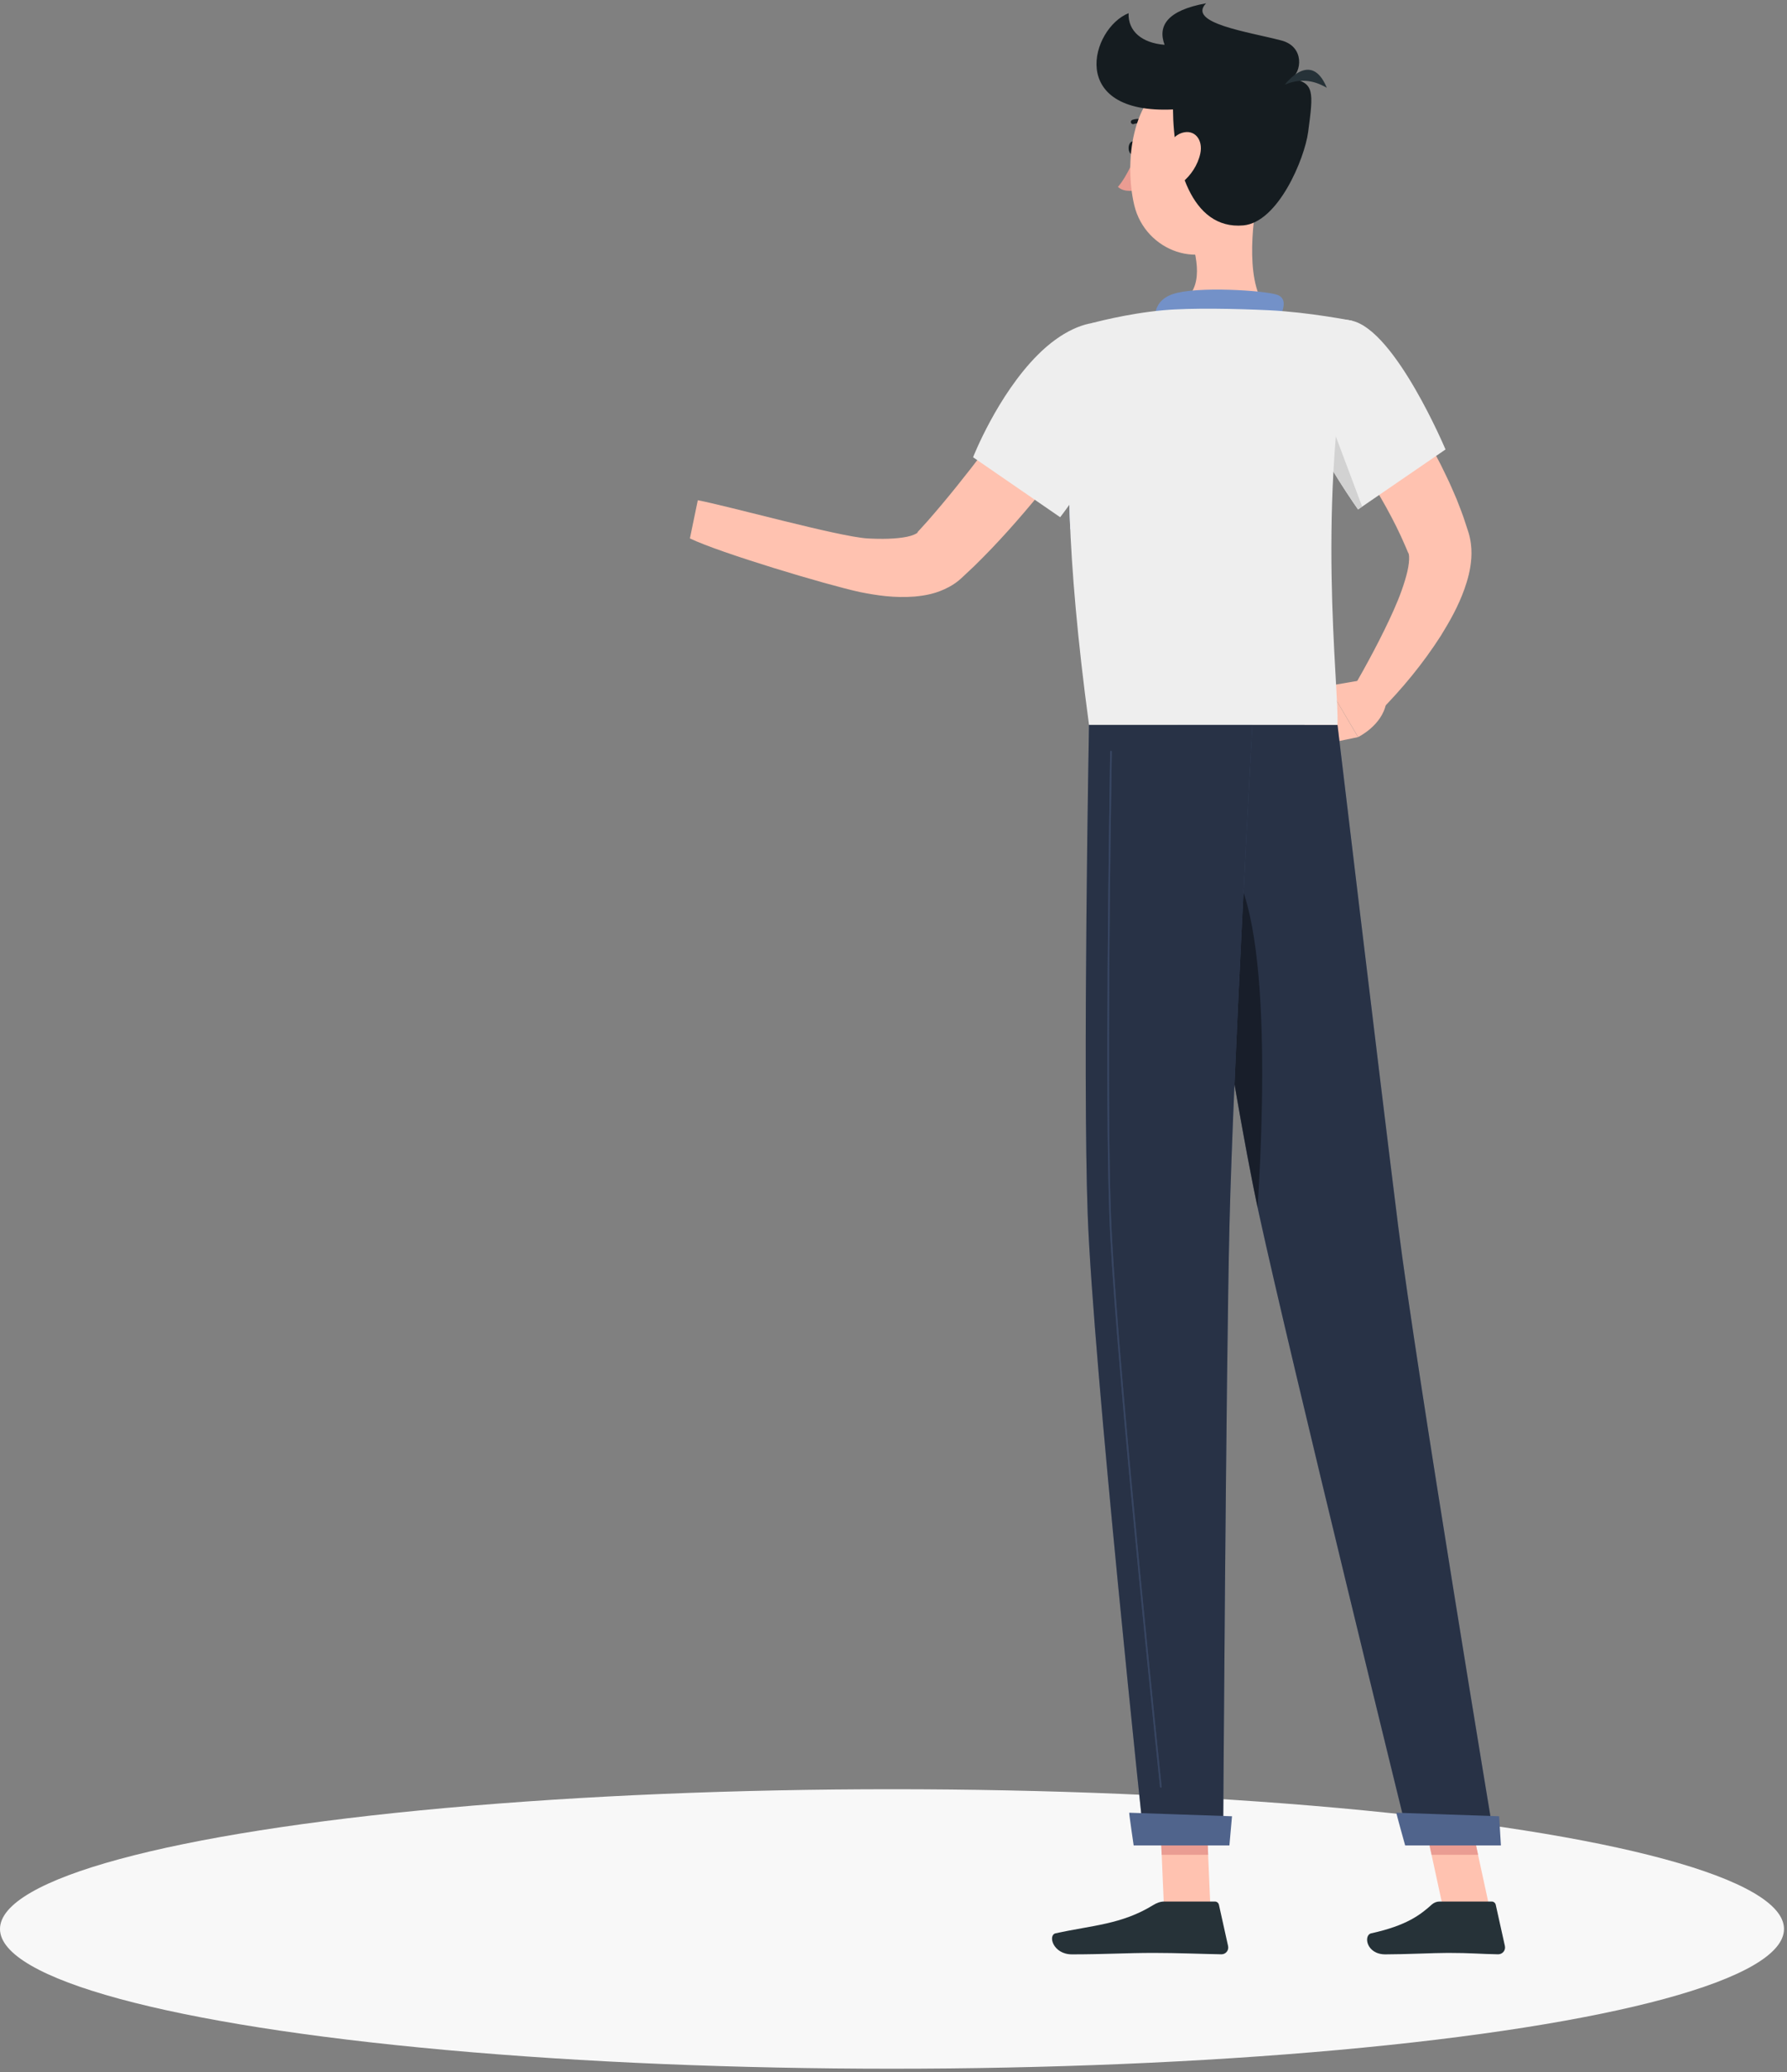 <?xml version="1.0" encoding="UTF-8"?> <svg xmlns="http://www.w3.org/2000/svg" width="452" height="524" viewBox="0 0 452 524" fill="none"><rect x="0" y="0" width="452" height="524" fill="#808080" stroke="none"/> <ellipse cx="225.621" cy="487.791" rx="225.621" ry="35.338" fill="#F8F8F8"></ellipse> <path d="M326.593 178.097L333.392 188.479L343.502 186.399L335.887 173.474L326.593 178.097Z" fill="#FFC2B0"></path> <path d="M345.885 88.978C347.309 90.722 348.525 92.274 349.756 93.969C350.972 95.633 352.172 97.297 353.34 98.993C355.675 102.384 357.899 105.839 359.978 109.407C362.042 112.99 364.074 116.621 365.849 120.444C366.777 122.316 367.593 124.3 368.441 126.235C369.209 128.251 370.024 130.202 370.664 132.298L371.176 133.85L371.432 134.634C371.56 135.098 371.72 135.593 371.8 136.057C372.2 137.929 372.248 139.609 372.152 141.128C371.944 144.152 371.224 146.615 370.44 148.871C368.841 153.382 366.681 157.125 364.458 160.741C359.882 167.875 354.731 174.098 348.909 180.001L341.982 174.53C345.773 167.923 349.516 161.028 352.508 154.31C354.012 150.966 355.259 147.543 355.979 144.504C356.331 143 356.475 141.56 356.411 140.648C356.379 140.201 356.283 139.897 356.235 139.849C356.219 139.817 356.203 139.849 356.203 139.849L355.947 139.241L355.419 138.009C352.636 131.482 348.877 124.987 344.861 118.653C342.846 115.485 340.718 112.35 338.559 109.247C336.447 106.159 334.095 103.008 331.984 100.176L345.885 88.978Z" fill="#FFC2B0"></path> <path d="M341.982 81.108C353.004 83.635 365.625 113.662 365.625 113.662L343.502 128.827C343.502 128.827 335.119 117.101 328.896 103.984C322.37 90.242 330.72 78.532 341.982 81.108Z" fill="#EEEEEE"></path> <path d="M334.08 100.256L344.542 128.107L343.502 128.827C343.502 128.827 338.975 122.476 334.08 113.901V100.256V100.256Z" fill="#D2D2D2"></path> <path d="M306.149 482.214H294.407L293.224 455.003H304.981L306.149 482.214Z" fill="#FFC2B0"></path> <path d="M376.711 482.214H364.954L359.051 455.003H370.808L376.711 482.214Z" fill="#FFC2B0"></path> <path d="M293.239 455.019L293.831 469.032H305.589L304.997 455.019H293.239Z" fill="#EA9C92"></path> <path d="M370.808 455.019H359.05L362.106 469.032H373.864L370.808 455.019Z" fill="#EA9C92"></path> <path d="M297.75 183.296C297.75 183.296 311.092 273.103 318.402 306.76C326.417 343.601 356.619 466.345 356.619 466.345H378.15C378.15 466.345 358.234 346.592 353.659 310.103C348.7 270.511 338.302 183.312 338.302 183.312H297.75V183.296Z" fill="#50648C"></path> <path opacity="0.5" d="M297.75 183.296C297.75 183.296 311.092 273.103 318.402 306.76C326.417 343.601 356.619 466.345 356.619 466.345H378.15C378.15 466.345 358.234 346.592 353.659 310.103C348.7 270.511 338.302 183.312 338.302 183.312H297.75V183.296Z" fill="black"></path> <path opacity="0.4" d="M306.165 215.29C321.586 218.313 319.954 275.822 318.099 305.4C313.652 284.492 307.141 244.26 302.694 215.706C303.718 215.194 304.869 215.034 306.165 215.29Z" fill="black"></path> <path d="M275.451 183.296C275.451 183.296 273.835 271.167 275.115 307C276.443 344.273 289.464 466.329 289.464 466.329H309.364C309.364 466.329 310.1 346.448 310.98 309.847C311.94 269.935 316.771 183.296 316.771 183.296H275.451Z" fill="#50648C"></path> <path opacity="0.5" d="M275.451 183.296C275.451 183.296 273.835 271.167 275.115 307C276.443 344.273 289.464 466.329 289.464 466.329H309.364C309.364 466.329 310.1 346.448 310.98 309.847C311.94 269.935 316.771 183.296 316.771 183.296H275.451Z" fill="black"></path> <path d="M344.477 171.986L335.887 173.458L343.518 186.384C343.518 186.384 349.516 183.504 350.588 177.921L344.477 171.986Z" fill="#FFC2B0"></path> <path d="M287.705 37.437C287.705 38.381 287.209 39.148 286.585 39.148C285.961 39.148 285.465 38.381 285.465 37.437C285.465 36.493 285.961 35.725 286.585 35.725C287.193 35.725 287.705 36.493 287.705 37.437Z" fill="#151C20"></path> <path d="M287.289 39.148C287.289 39.148 285.129 44.619 282.762 47.259C284.441 48.826 287.289 48.106 287.289 48.106V39.148Z" fill="#EA9C92"></path> <path d="M291.063 32.19C290.951 32.19 290.839 32.158 290.744 32.078C288.728 30.622 286.808 31.342 286.792 31.358C286.504 31.47 286.184 31.326 286.072 31.038C285.96 30.75 286.104 30.43 286.392 30.318C286.488 30.286 288.904 29.374 291.399 31.182C291.655 31.358 291.703 31.71 291.527 31.966C291.399 32.11 291.223 32.19 291.063 32.19Z" fill="#151C20"></path> <path d="M318.29 48.362C316.611 56.953 314.915 72.71 320.93 78.452C320.93 78.452 318.578 87.171 302.598 87.171C285.033 87.171 294.199 78.452 294.199 78.452C303.781 76.165 303.541 69.046 301.862 62.376L318.29 48.362Z" fill="#FFC2B0"></path> <path d="M323.234 81.444C324.498 78.677 325.874 75.525 323.01 74.534C319.859 73.446 302.582 72.326 296.631 74.374C290.68 76.421 292.36 82.02 292.36 82.02L323.234 81.444Z" fill="#7391C8"></path> <path d="M364.122 480.854H377.319C377.799 480.854 378.215 481.19 378.327 481.654L380.647 492.1C380.887 493.188 380.039 494.212 378.919 494.196C374.312 494.116 372.072 493.844 366.266 493.844C362.698 493.844 355.34 494.212 350.397 494.212C345.566 494.212 344.814 489.333 346.845 488.885C355.9 486.901 359.307 484.166 362.202 481.574C362.746 481.11 363.418 480.854 364.122 480.854Z" fill="#263238"></path> <path d="M294.471 480.854H307.301C307.781 480.854 308.197 481.19 308.309 481.654L310.628 492.1C310.868 493.188 310.052 494.212 308.933 494.196C304.31 494.116 297.607 493.844 291.8 493.844C285.001 493.844 279.114 494.212 271.148 494.212C266.317 494.212 264.989 489.333 267.005 488.885C276.203 486.869 283.706 486.661 291.656 481.766C292.504 481.238 293.464 480.854 294.471 480.854Z" fill="#263238"></path> <path d="M277.706 105.151C273.051 112.014 268.22 118.445 263.037 124.812C257.854 131.13 252.415 137.305 246.4 143.176L244.081 145.352L243.505 145.895L243.089 146.279L242.497 146.791C241.713 147.431 240.882 147.975 240.082 148.407C236.834 150.167 233.955 150.599 231.363 150.854C226.18 151.254 221.781 150.567 217.51 149.719C209.016 147.879 182.099 139.817 174.5 136.153L176.5 126.5C184.051 127.908 212.071 135.705 219.382 136.153C223.013 136.361 226.644 136.297 229.412 135.737C230.772 135.465 231.843 134.954 232.067 134.698C232.131 134.634 232.131 134.602 232.099 134.602C232.083 134.602 232.067 134.602 232.067 134.602C232.067 134.602 232.035 134.634 232.067 134.586L232.179 134.458L232.659 133.93L234.547 131.85C239.554 126.155 244.385 120.076 249.104 113.87C253.823 107.695 258.526 101.296 263.021 95.089L277.706 105.151Z" fill="#FFC2B0"></path> <path d="M283.114 106.991C282.906 107.247 281.53 121.436 270.7 133.898C270.444 128.267 270.348 123.212 270.364 118.685L283.114 106.991Z" fill="#BED3FC"></path> <path d="M319.314 35.421C318.594 47.067 318.77 53.913 312.899 59.88C304.053 68.871 289.688 63.544 286.904 51.914C284.409 41.452 285.993 24.175 297.382 19.536C308.612 14.993 320.034 23.791 319.314 35.421Z" fill="#FFC2B0"></path> <path d="M296.694 27.678C296.79 41.372 301.222 58.169 314.467 57.001C323.281 56.233 329.968 40.172 330.88 33.389C332.272 22.991 332.431 21.008 326.625 19.808C329.184 18.4 330.112 11.825 324.129 10.242C315.811 8.05 300.166 5.891 305.061 0.836C295.239 2.611 292.775 6.547 294.567 11.33C288.824 10.882 285.289 7.874 285.465 3.331C275.946 7.154 269.772 28.942 296.694 27.678Z" fill="#151C20"></path> <path d="M303.605 38.812C302.965 41.804 301.125 44.411 299.158 46.011C296.198 48.41 293.815 46.267 293.895 42.795C293.959 39.676 295.591 34.669 298.918 33.613C302.197 32.557 304.341 35.389 303.605 38.812Z" fill="#FFC2B0"></path> <path d="M335.599 22.191C333.935 21.279 330.16 19.184 324.993 21.407C324.993 21.424 331.568 12.417 335.599 22.191Z" fill="#263238"></path> <path d="M353.195 458.394C353.099 458.394 355.419 466.665 355.419 466.665H379.638L379.19 459.29L353.195 458.394Z" fill="#50648C"></path> <path d="M285.625 458.394C285.529 458.394 286.745 466.665 286.745 466.665H310.964L311.62 459.29L285.625 458.394Z" fill="#50648C"></path> <path d="M293.607 452.028C293.511 452.028 293.415 451.948 293.415 451.852C289.912 418.066 281.626 336.338 280.586 307.016C279.514 277.086 280.49 209.931 280.81 190.063C280.81 189.951 280.906 189.887 281.018 189.871C281.13 189.871 281.21 189.967 281.21 190.079C280.89 209.947 279.914 277.086 280.986 307.016C282.026 336.322 290.312 418.05 293.815 451.836C293.831 451.948 293.751 452.044 293.639 452.06C293.623 452.028 293.607 452.028 293.607 452.028Z" fill="#50648C"></path> <path opacity="0.3" d="M293.607 452.028C293.511 452.028 293.415 451.948 293.415 451.852C289.912 418.066 281.626 336.338 280.586 307.016C279.514 277.086 280.49 209.931 280.81 190.063C280.81 189.951 280.906 189.887 281.018 189.871C281.13 189.871 281.21 189.967 281.21 190.079C280.89 209.947 279.914 277.086 280.986 307.016C282.026 336.322 290.312 418.05 293.815 451.836C293.831 451.948 293.751 452.044 293.639 452.06C293.623 452.028 293.607 452.028 293.607 452.028Z" fill="black"></path> <path d="M288.537 91.234C290.088 102.368 268.157 130.794 268.157 130.794L246.129 115.629C246.129 115.629 252.24 99.968 262.526 89.698C274.283 77.973 286.857 79.124 288.537 91.234Z" fill="#EEEEEE"></path> <path d="M276.139 81.716C276.139 81.716 263.629 95.841 275.451 183.296C294.391 183.296 329.089 183.296 338.303 183.296C338.735 173.65 332.672 126.571 341.982 81.108C341.982 81.108 331.2 78.948 320.946 78.453C312.916 78.069 301.286 77.813 294.231 78.453C284.905 79.3 276.139 81.716 276.139 81.716Z" fill="#EEEEEE"></path> </svg> 